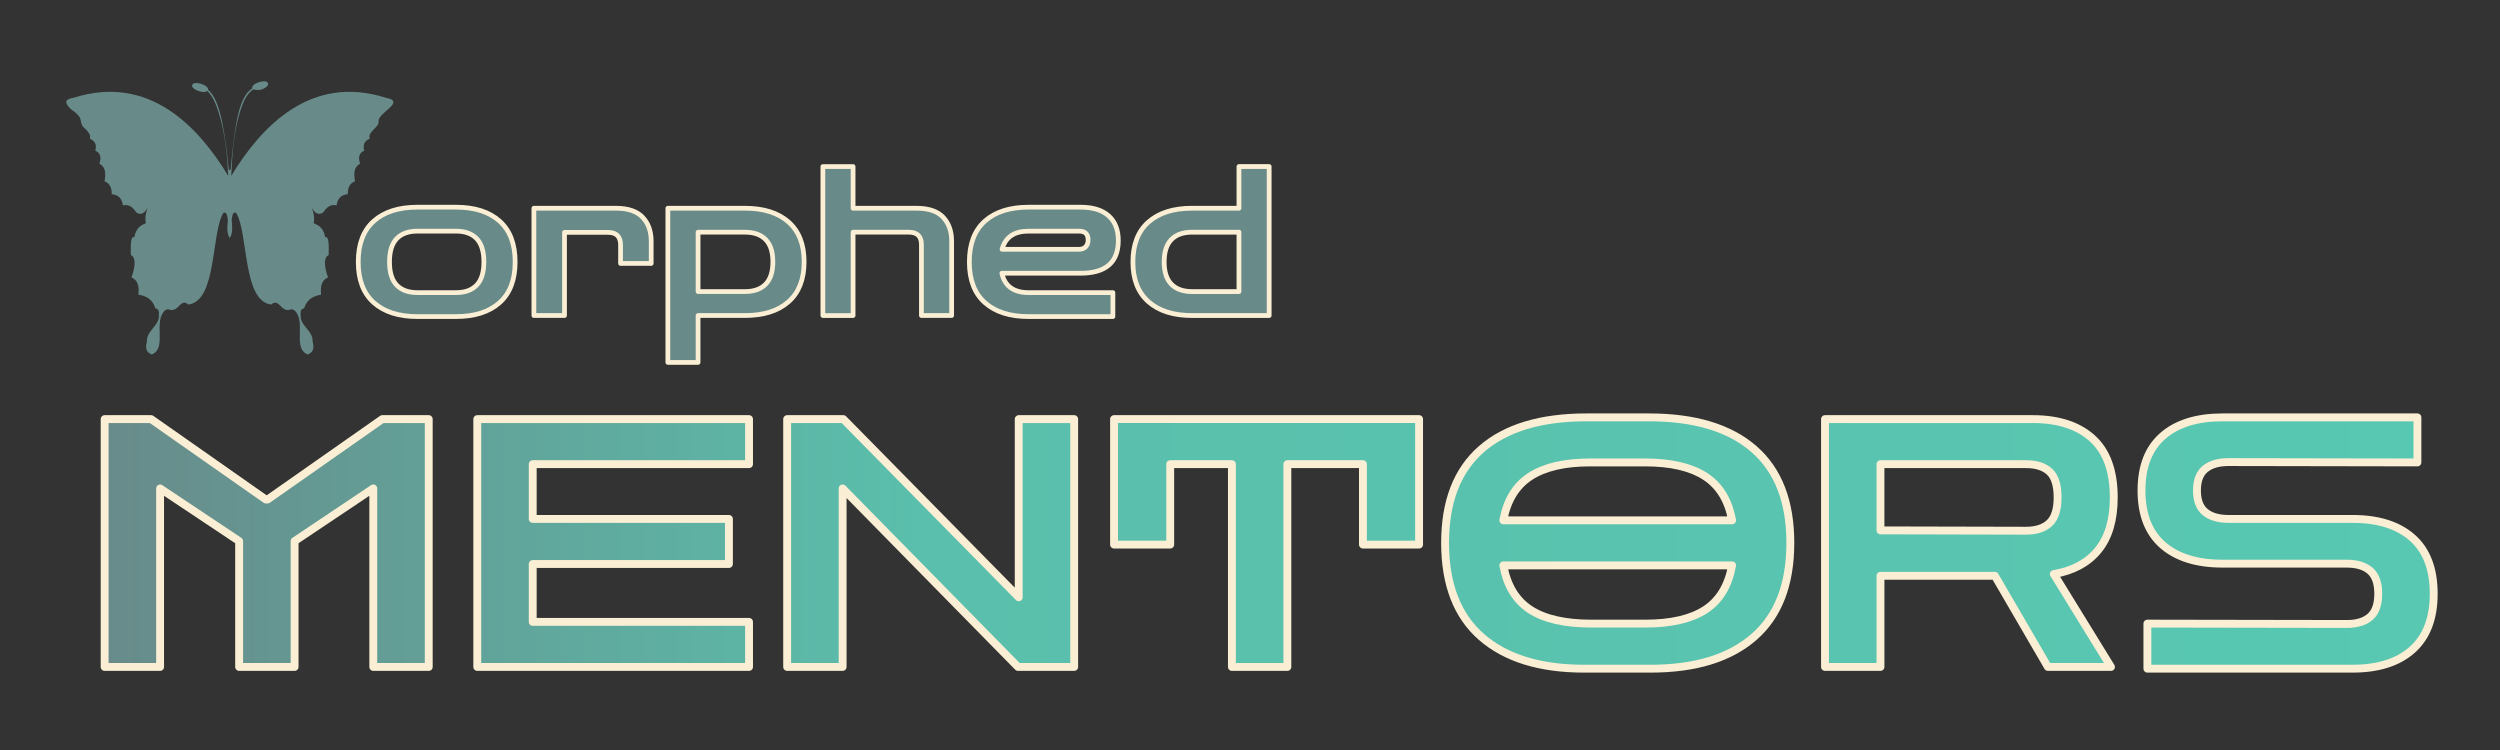 <svg xmlns="http://www.w3.org/2000/svg" xmlns:xlink="http://www.w3.org/1999/xlink" xmlns:serif="http://www.serif.com/" width="100%" height="100%" viewBox="0 0 5000 1500" xml:space="preserve" style="fill-rule:evenodd;clip-rule:evenodd;stroke-linejoin:round;stroke-miterlimit:2;"><rect x="0" y="0" width="5000" height="1500" fill="#333333" stroke="none"/><rect id="Logo" x="0" y="0" width="5000" height="1500" style="fill:none;"></rect><g id="Logo1" serif:id="Logo"><g><g><path id="Silhouette" d="M771.426,195.418c-150.371,-47.553 -249.111,57.836 -308.957,156.387c1.856,-43.812 5.018,-88.284 18.135,-130.341c5.075,-15.115 11.832,-33.834 25.898,-42.638c-0,-0 8.849,2.301 15.273,0.466c8.774,-2.452 15.258,-7.901 14.495,-12.206c-2.229,-10.563 -35.437,-0.231 -31.558,9.667c-25.153,14.587 -31.986,67.765 -36.051,94.793c-3.113,22.573 -5.52,45.225 -7.464,67.925c-0.603,0.127 -1.171,0.277 -1.681,0.512c-0.588,-0.271 -1.253,-0.43 -1.961,-0.569c-2.368,-24.197 -5.264,-48.329 -9.1,-72.34c-4.42,-26.143 -11.775,-69.936 -32.447,-87.626c2.328,-9.341 -29.509,-19.429 -31.77,-8.874c-1.829,8.713 24.275,17.662 30.401,11.23c14.074,13.558 20.829,36.446 26.132,54.918c10.277,37.505 13.786,76.408 15.729,115.117c-59.787,-98.849 -158.584,-203.884 -308.896,-156.418c-13.184,2.394 -23.211,6.263 -5.501,23.265c31.793,21.219 9.921,24.39 30.078,40.488c4.36,5.285 9.755,10.079 7.521,18.09c12.043,5.395 13.568,14.113 10.953,24.14c9.808,4.141 12.696,12.696 8.173,25.883c7.52,4.905 14.713,10.354 10.245,35.311c10.462,3.868 14.713,12.914 14.331,25.883c12.806,0.818 20.544,8.011 22.56,22.396c9.318,-2.615 17.764,1.09 25.284,12.098c0.654,2.56 14.004,12.533 23.922,-7.793c-3.324,10.353 -5.776,20.707 -3.433,31.06c-9.754,4.305 -19.399,9.045 -23.214,28.445c-7.084,-3.379 -7.411,14.494 -6.811,35.31c8.773,4.414 10.626,17.656 1.362,44.847c12.37,5.34 15.748,17.709 13.677,34.438c15.149,2.508 28.282,8.664 34.112,27.573c4.632,0.491 7.847,3.215 6.866,12.97c2.125,21.469 -24.903,30.842 -23.922,53.401c-5.067,18.473 2.888,22.232 9.536,25.884c26.409,-10.364 10.289,-48.444 18.475,-74.98c4.03,-11.172 9.153,-15.749 15.038,-15.531c7.029,3.052 14.113,1.417 21.197,-6.866c5.449,-5.231 10.953,-9.917 18.418,-2.615c57.894,-6.853 45.319,-143.209 70.403,-183.583c3.597,-0.708 7.302,-1.852 8.882,15.531c-2.343,16.892 -0.817,27.79 3.379,34.329l0.054,0.981c0.109,-0.109 0.218,-0.272 0.327,-0.436c0.109,0.164 0.218,0.327 0.327,0.436l0,-0.981c4.25,-6.539 5.776,-17.437 3.433,-34.329c1.58,-17.383 5.231,-16.239 8.882,-15.531c24.932,40.04 12.635,176.981 70.403,183.583c7.411,-7.302 12.969,-2.616 18.419,2.615c7.083,8.283 14.113,9.918 21.197,6.866c5.83,-0.218 10.952,4.359 15.039,15.531c8.13,26.508 -7.905,64.625 18.419,74.98c6.702,-3.652 14.658,-7.411 9.59,-25.884c0.981,-22.559 -26.047,-31.932 -23.922,-53.401c-0.981,-9.755 2.234,-12.479 6.812,-12.97c5.885,-18.909 19.017,-25.065 34.166,-27.573c-2.071,-16.729 1.308,-29.098 13.677,-34.438c-9.263,-27.191 -7.411,-40.433 1.363,-44.847c0.599,-20.816 0.272,-38.689 -6.812,-35.31c-3.814,-19.4 -13.459,-24.14 -23.268,-28.445c2.398,-10.353 -0.054,-20.707 -3.378,-31.06c9.917,20.326 23.268,10.353 23.922,7.793c7.465,-11.008 15.966,-14.713 25.284,-12.098c2.016,-14.385 9.699,-21.578 22.505,-22.396c-0.327,-12.969 3.923,-22.015 14.386,-25.883c-4.469,-24.957 2.724,-30.406 10.244,-35.311c-4.523,-13.187 -1.635,-21.742 8.173,-25.883c-2.615,-10.027 -1.089,-18.745 10.953,-24.14c-4.259,-14.601 19.338,-22.279 17.764,-34.439c-1.556,-17.828 56.478,-39.49 14.332,-47.407" style="fill:#688b8a;"></path><g><path d="M834.833,633.144c-37.226,-0 -66.257,-9.237 -87.092,-27.711c-20.836,-18.474 -31.254,-45.63 -31.254,-81.467c0,-36.115 10.418,-63.409 31.254,-81.884c20.835,-18.474 49.866,-27.711 87.092,-27.711l77.091,0c37.226,0 66.257,9.237 87.092,27.711c20.836,18.475 31.254,45.769 31.254,81.884c-0,35.837 -10.418,62.993 -31.254,81.467c-20.835,18.474 -49.866,27.711 -87.092,27.711l-77.091,-0Zm-0,-47.922l77.091,0c18.058,0 31.878,-5 41.463,-15.001c9.584,-10.001 14.376,-25.42 14.376,-46.255c0,-21.113 -4.792,-36.671 -14.376,-46.672c-9.585,-10.001 -23.405,-15.001 -41.463,-15.001l-77.091,-0c-18.058,-0 -31.878,5 -41.463,15.001c-9.584,10.001 -14.376,25.559 -14.376,46.672c-0,20.835 4.792,36.254 14.376,46.255c9.585,10.001 23.405,15.001 41.463,15.001Z" style="fill:#688b8a;fill-rule:nonzero;stroke:#faefd4;stroke-width:9.47px;"></path><path d="M1067.77,631.06l0,-214.605l164.184,-0c24.169,-0 41.949,6.042 53.339,18.127c11.39,12.084 17.085,27.989 17.085,47.713l0,44.588l-61.256,-0l-0,-37.087c-0,-16.669 -8.334,-25.003 -25.003,-25.003l-87.092,0l-0,166.267l-61.257,0Z" style="fill:#688b8a;fill-rule:nonzero;stroke:#faefd4;stroke-width:9.47px;"></path><path d="M1335.72,724.82l-0,-308.365l154.182,-0c37.226,-0 66.257,9.167 87.093,27.503c20.835,18.335 31.253,44.865 31.253,79.591c-0,35.004 -10.418,61.673 -31.253,80.008c-20.836,18.336 -49.867,27.503 -87.093,27.503l-93.759,0l-0,93.76l-60.423,-0Zm154.182,-260.444l-93.759,0l-0,118.763l93.759,-0c18.058,-0 31.879,-4.931 41.463,-14.794c9.584,-9.862 14.376,-24.794 14.376,-44.796c0,-19.724 -4.792,-34.517 -14.376,-44.379c-9.584,-9.863 -23.405,-14.794 -41.463,-14.794Z" style="fill:#688b8a;fill-rule:nonzero;stroke:#faefd4;stroke-width:9.47px;"></path><path d="M1645.75,631.06l-0,-297.947l60.423,-0l-0,83.342l126.679,-0c24.447,-0 42.296,6.042 53.548,18.127c11.251,12.084 16.876,27.989 16.876,47.713l0,148.765l-60.423,0l0,-141.681c0,-16.668 -8.334,-25.003 -25.002,-25.003l-111.678,0l-0,166.684l-60.423,0Z" style="fill:#688b8a;fill-rule:nonzero;stroke:#faefd4;stroke-width:9.47px;"></path><path d="M2057.04,633.144c-37.226,-0 -66.257,-9.237 -87.092,-27.711c-20.836,-18.474 -31.253,-45.63 -31.253,-81.467c-0,-36.115 10.417,-63.409 31.253,-81.884c20.835,-18.474 49.866,-27.711 87.092,-27.711l104.178,0c24.446,0 43.129,5.765 56.047,17.294c12.918,11.529 19.377,27.989 19.377,49.38c-0,43.615 -25.142,65.423 -75.424,65.423l-157.517,0c5.834,25.836 23.614,38.754 53.339,38.754l168.767,0l0,47.922l-168.767,-0Zm0,-170.851c-28.614,-0 -46.255,12.084 -52.922,36.254l154.183,-0c5.556,-0 9.931,-1.667 13.126,-5.001c3.195,-3.334 4.792,-7.917 4.792,-13.751c0,-11.668 -5.973,-17.502 -17.918,-17.502l-101.261,-0Z" style="fill:#688b8a;fill-rule:nonzero;stroke:#faefd4;stroke-width:9.47px;"></path><path d="M2384.16,631.06l154.183,0l-0,-297.947l-60.423,-0l-0,83.342l-93.76,-0c-37.226,-0 -66.257,9.167 -87.092,27.503c-20.836,18.335 -31.253,45.004 -31.253,80.008c-0,34.726 10.417,61.256 31.253,79.591c20.835,18.336 49.866,27.503 87.092,27.503Zm93.76,-47.921l-0,-118.763l-93.76,0c-18.057,0 -31.878,4.931 -41.462,14.794c-9.585,9.862 -14.377,24.794 -14.377,44.796c0,19.724 4.792,34.517 14.377,44.379c9.584,9.863 23.405,14.794 41.462,14.794l93.76,-0Z" style="fill:#688b8a;stroke:#faefd4;stroke-width:9.58px;"></path></g></g><path d="M209.262,1333.89l0,-495.696l92.9,-0l229.476,160.841l3.467,0l229.476,-160.841l92.9,-0l-0,495.696l-110.925,0l-0,-357.04l-157.375,105.379l-0,251.661l-110.925,0l-0,-251.661l-158.068,-105.379l-0,357.04l-110.926,0Z" style="fill:url(#_Linear1);fill-rule:nonzero;stroke:#faefd4;stroke-width:15.75px;"></path><path d="M954.54,1333.89l0,-495.696l543.533,-0l-0,90.126l-432.608,0l0,109.539l392.397,-0l0,90.126l-392.397,0l0,115.778l432.608,0l-0,90.127l-543.533,0Z" style="fill:url(#_Linear2);fill-rule:nonzero;stroke:#faefd4;stroke-width:15.75px;"></path><path d="M1574.33,1333.89l-0,-495.696l112.311,-0l350.801,356.346l-0,-356.346l110.925,-0l-0,495.696l-112.312,0l-350.8,-357.04l-0,357.04l-110.925,0Z" style="fill:url(#_Linear3);fill-rule:nonzero;stroke:#faefd4;stroke-width:15.75px;"></path><path d="M2228.1,1089.16l0,-250.968l610.088,-0l-0,250.968l-112.312,-0l0,-160.842l-151.135,0l-0,405.57l-110.925,0l-0,-405.57l-123.404,0l-0,160.842l-112.312,-0Z" style="fill:url(#_Linear4);fill-rule:nonzero;stroke:#faefd4;stroke-width:15.75px;"></path><path d="M3168.19,1337.36c-88.278,0 -156.682,-21.145 -205.211,-63.435c-48.53,-42.29 -72.795,-105.032 -72.795,-188.226c0,-82.731 24.265,-145.242 72.795,-187.532c48.529,-42.291 118.551,-63.436 210.064,-63.436l124.791,0c91.513,0 161.534,21.145 210.064,63.436c48.53,42.29 72.794,104.801 72.794,187.532c0,83.194 -24.264,145.936 -72.794,188.226c-48.53,42.29 -117.396,63.435 -206.598,63.435l-133.11,0Zm12.479,-412.502c-51.303,-0 -91.282,9.244 -119.938,27.731c-28.655,18.488 -46.681,47.837 -54.076,88.047l457.566,-0c-7.395,-40.21 -25.42,-69.559 -54.076,-88.047c-28.655,-18.487 -68.635,-27.731 -119.938,-27.731l-109.538,-0Zm2.08,322.376l107.458,-0c51.766,-0 91.86,-9.244 120.285,-27.731c28.424,-18.488 46.334,-48.068 53.729,-88.74l-457.566,-0c7.395,40.672 25.421,70.252 54.076,88.74c28.656,18.487 69.328,27.731 122.018,27.731Z" style="fill:url(#_Linear5);fill-rule:nonzero;stroke:#faefd4;stroke-width:15.75px;"></path><path d="M3650.02,1333.89l-0,-495.696l415.275,-0c51.303,-0 91.167,12.941 119.591,38.824c28.425,25.882 42.637,65.168 42.637,117.857c0,44.833 -10.399,79.959 -31.198,105.379c-20.798,25.421 -50.378,41.366 -88.74,47.837l114.392,185.799l-126.177,0l-106.072,-182.333l-228.783,0l-0,182.333l-110.925,0Zm402.103,-405.57l-291.178,0l-0,132.417l291.178,0.693c20.336,0 35.935,-5.084 46.796,-15.252c10.862,-10.168 16.292,-27.269 16.292,-51.303c0,-24.496 -5.43,-41.712 -16.292,-51.649c-10.861,-9.937 -26.46,-14.906 -46.796,-14.906Z" style="fill:url(#_Linear6);fill-rule:nonzero;stroke:#faefd4;stroke-width:15.75px;"></path><path d="M4294.77,1337.36l0,-90.126l398.637,0.693c20.337,0 35.935,-4.737 46.797,-14.212c10.861,-9.475 16.292,-24.843 16.292,-46.103c-0,-21.261 -5.431,-36.629 -16.292,-46.104c-10.862,-9.474 -26.46,-14.212 -46.797,-14.212l-248.195,0c-51.302,0 -91.166,-12.363 -119.591,-37.09c-28.424,-24.727 -42.636,-61.125 -42.636,-109.192c-0,-48.068 14.212,-84.465 42.636,-109.192c28.425,-24.727 68.289,-37.091 119.591,-37.091l389.625,0l-0,90.127l-377.839,-0.693c-19.874,-0 -35.357,4.506 -46.45,13.519c-11.092,9.012 -16.638,23.456 -16.638,43.33c-0,19.874 5.546,34.317 16.638,43.33c11.093,9.013 26.576,13.519 46.45,13.519l248.195,-0c51.303,-0 91.167,12.594 119.591,37.784c28.425,25.189 42.637,62.511 42.637,111.965c-0,48.992 -14.212,86.198 -42.637,111.618c-28.424,25.42 -68.288,38.13 -119.591,38.13l-410.423,0Z" style="fill:url(#_Linear7);fill-rule:nonzero;stroke:#faefd4;stroke-width:15.75px;"></path></g></g><defs><linearGradient id="_Linear1" x1="0" y1="0" x2="1" y2="0" gradientUnits="userSpaceOnUse" gradientTransform="matrix(-4658.16,5.7046e-13,-5.7046e-13,-4658.16,4867.42,865.33)"><stop offset="0" style="stop-color:#58c8b2;stop-opacity:1"></stop><stop offset="0.65" style="stop-color:#5abfac;stop-opacity:1"></stop><stop offset="1" style="stop-color:#688b8a;stop-opacity:1"></stop></linearGradient><linearGradient id="_Linear2" x1="0" y1="0" x2="1" y2="0" gradientUnits="userSpaceOnUse" gradientTransform="matrix(-4658.16,5.7046e-13,-5.7046e-13,-4658.16,4867.42,865.33)"><stop offset="0" style="stop-color:#58c8b2;stop-opacity:1"></stop><stop offset="0.65" style="stop-color:#5abfac;stop-opacity:1"></stop><stop offset="1" style="stop-color:#688b8a;stop-opacity:1"></stop></linearGradient><linearGradient id="_Linear3" x1="0" y1="0" x2="1" y2="0" gradientUnits="userSpaceOnUse" gradientTransform="matrix(-4658.16,5.7046e-13,-5.7046e-13,-4658.16,4867.42,865.33)"><stop offset="0" style="stop-color:#58c8b2;stop-opacity:1"></stop><stop offset="0.65" style="stop-color:#5abfac;stop-opacity:1"></stop><stop offset="1" style="stop-color:#688b8a;stop-opacity:1"></stop></linearGradient><linearGradient id="_Linear4" x1="0" y1="0" x2="1" y2="0" gradientUnits="userSpaceOnUse" gradientTransform="matrix(-4658.16,5.7046e-13,-5.7046e-13,-4658.16,4867.42,865.33)"><stop offset="0" style="stop-color:#58c8b2;stop-opacity:1"></stop><stop offset="0.65" style="stop-color:#5abfac;stop-opacity:1"></stop><stop offset="1" style="stop-color:#688b8a;stop-opacity:1"></stop></linearGradient><linearGradient id="_Linear5" x1="0" y1="0" x2="1" y2="0" gradientUnits="userSpaceOnUse" gradientTransform="matrix(-4658.16,5.7046e-13,-5.7046e-13,-4658.16,4867.42,865.33)"><stop offset="0" style="stop-color:#58c8b2;stop-opacity:1"></stop><stop offset="0.65" style="stop-color:#5abfac;stop-opacity:1"></stop><stop offset="1" style="stop-color:#688b8a;stop-opacity:1"></stop></linearGradient><linearGradient id="_Linear6" x1="0" y1="0" x2="1" y2="0" gradientUnits="userSpaceOnUse" gradientTransform="matrix(-4658.16,5.7046e-13,-5.7046e-13,-4658.16,4867.42,865.33)"><stop offset="0" style="stop-color:#58c8b2;stop-opacity:1"></stop><stop offset="0.65" style="stop-color:#5abfac;stop-opacity:1"></stop><stop offset="1" style="stop-color:#688b8a;stop-opacity:1"></stop></linearGradient><linearGradient id="_Linear7" x1="0" y1="0" x2="1" y2="0" gradientUnits="userSpaceOnUse" gradientTransform="matrix(-4658.16,5.7046e-13,-5.7046e-13,-4658.16,4867.42,865.33)"><stop offset="0" style="stop-color:#58c8b2;stop-opacity:1"></stop><stop offset="0.65" style="stop-color:#5abfac;stop-opacity:1"></stop><stop offset="1" style="stop-color:#688b8a;stop-opacity:1"></stop></linearGradient></defs></svg>